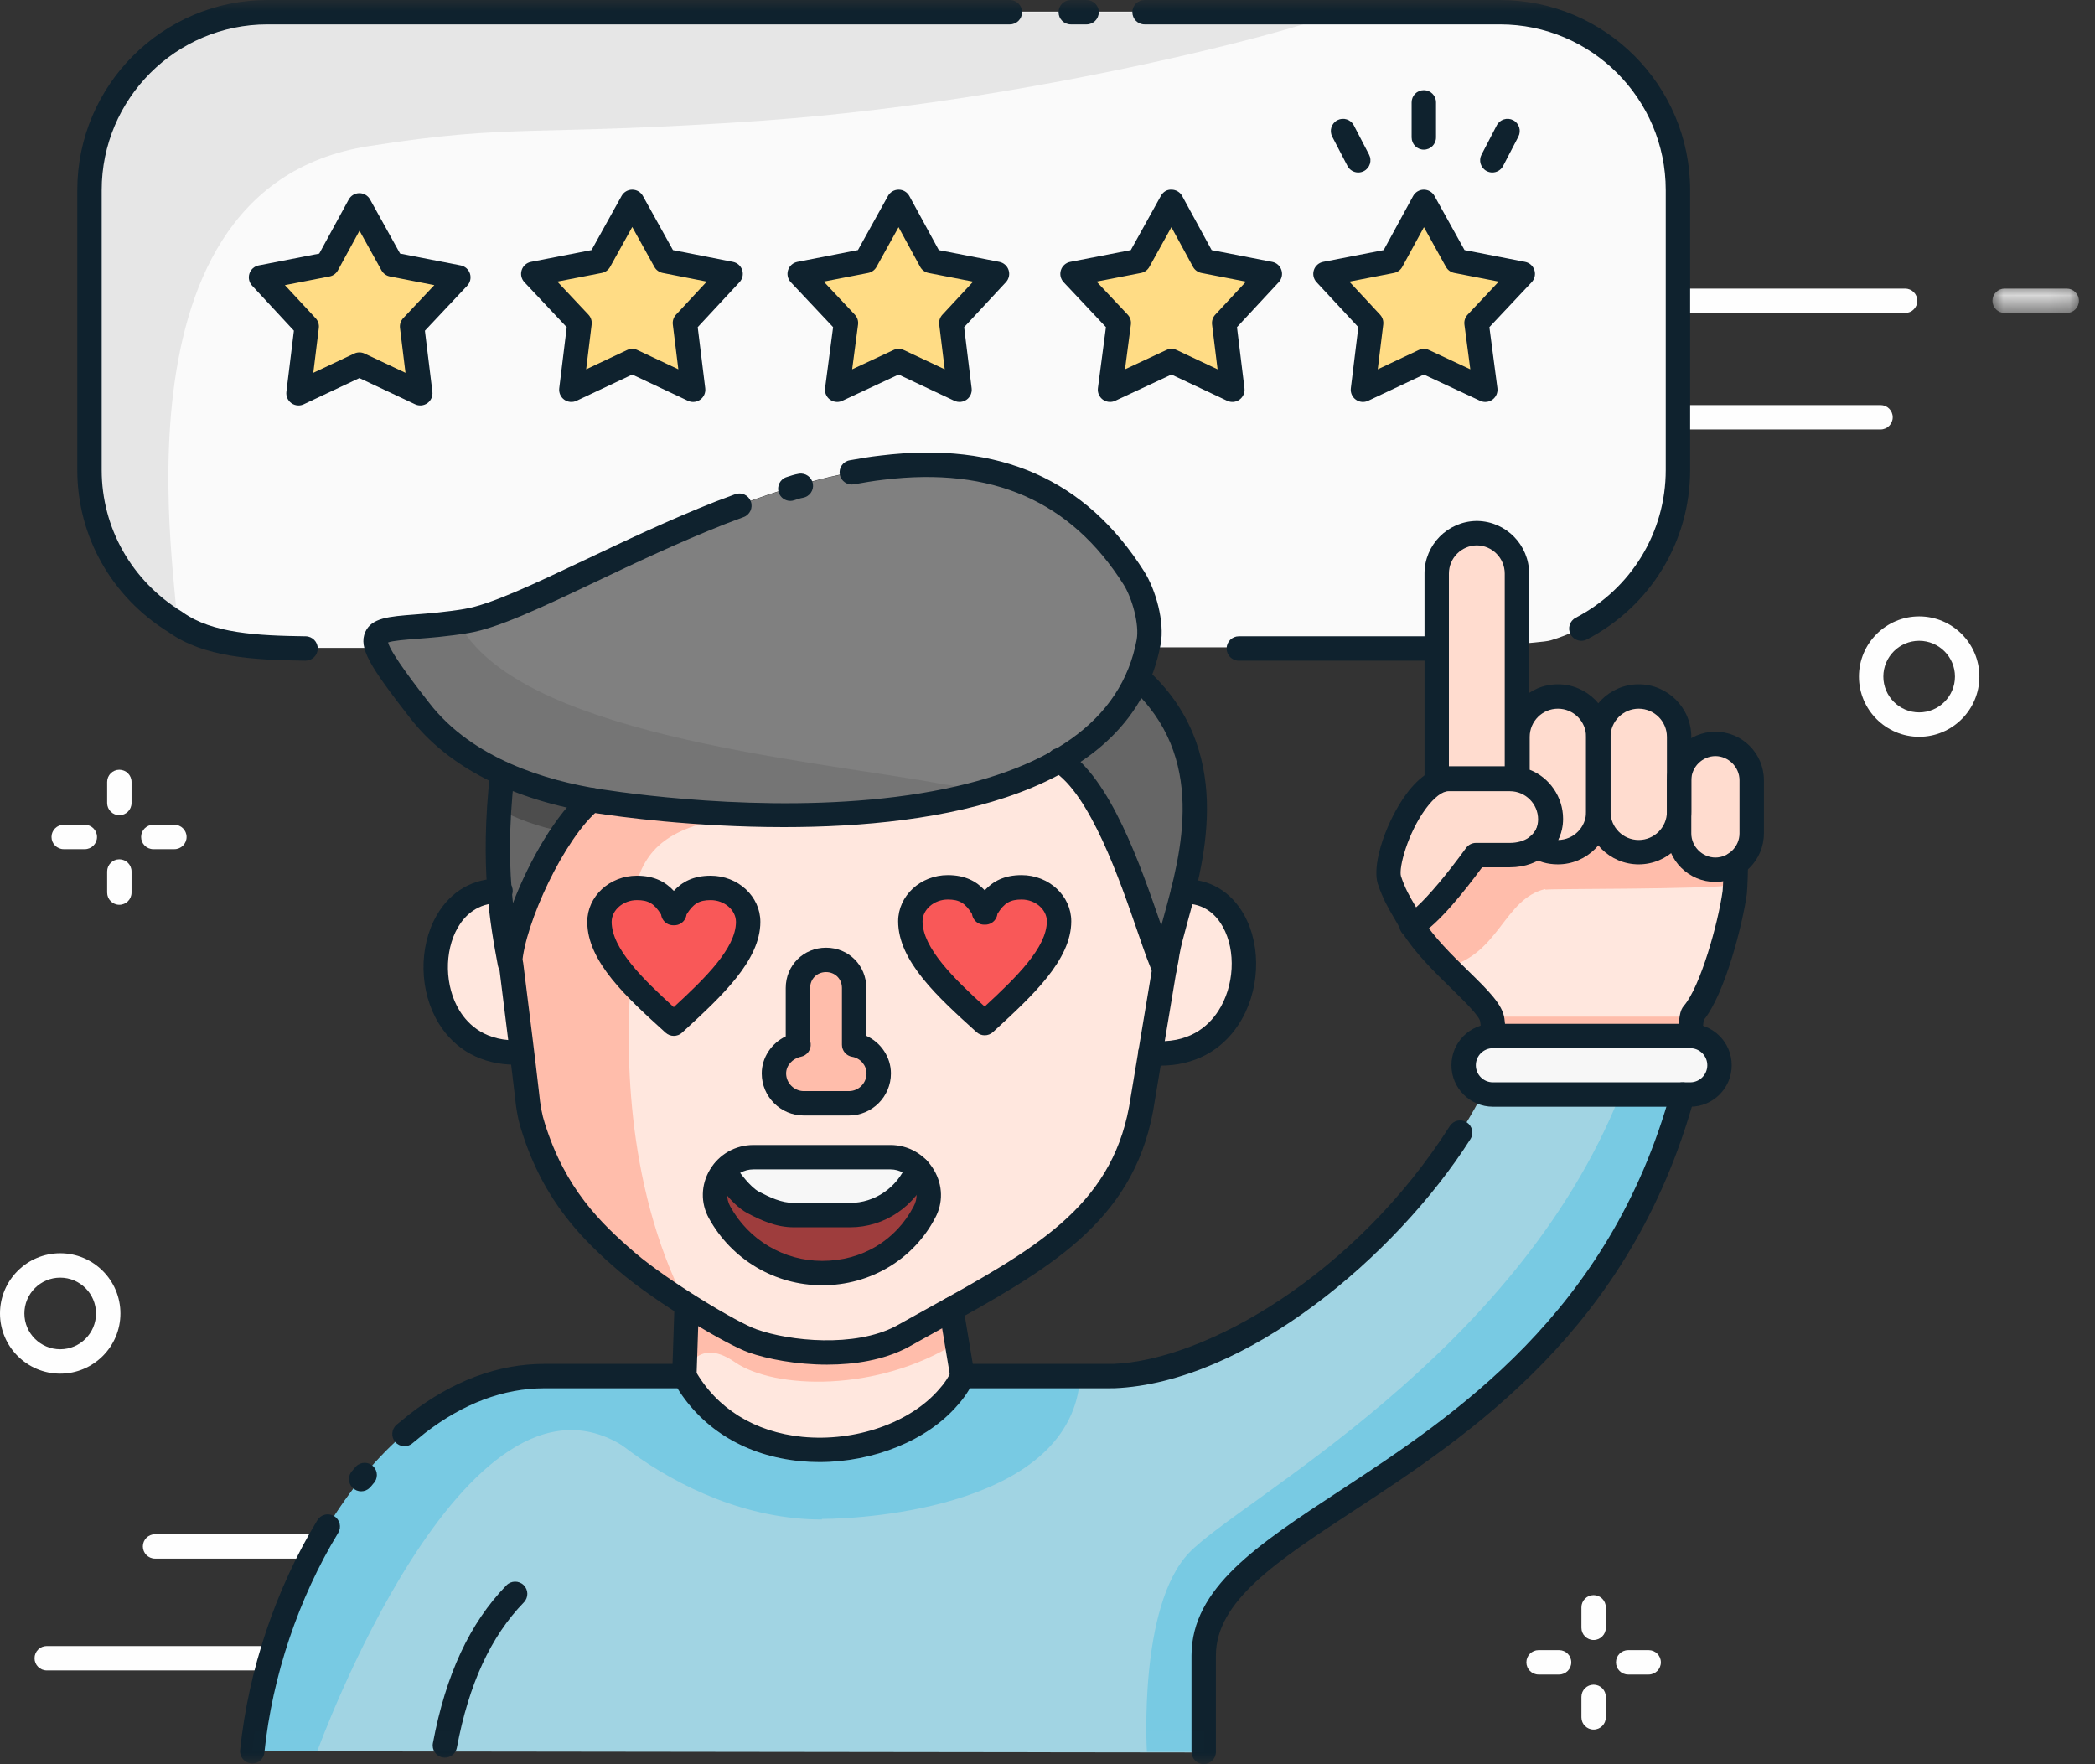 <?xml version="1.0" encoding="UTF-8"?> <svg xmlns="http://www.w3.org/2000/svg" xmlns:xlink="http://www.w3.org/1999/xlink" width="95px" height="80px" viewBox="0 0 95 80"><rect x="0" y="0" width="95" height="80" fill="#333333" stroke="none"/> <!-- Generator: Sketch 51.2 (57519) - http://www.bohemiancoding.com/sketch --> <title>Group</title> <desc>Created with Sketch.</desc> <defs> <polygon id="path-1" points="0.006 0.189 3.926 0.189 3.926 1.295 0.006 1.295"></polygon> <polygon id="path-3" points="0 79.994 94.27 79.994 94.27 0 0 0"></polygon> </defs> <g id="Final-Design" stroke="none" stroke-width="1" fill="none" fill-rule="evenodd"> <g id="About" transform="translate(-673, -3888)"> <g id="Group-4" transform="translate(530, 3858)"> <g id="Group" transform="translate(143, 30)"> <path d="M14.333,70.677 L7.031,70.677 C6.726,70.677 6.478,70.429 6.478,70.124 C6.478,69.819 6.726,69.571 7.031,69.571 L14.333,69.571 C14.638,69.571 14.886,69.819 14.886,70.124 C14.886,70.429 14.638,70.677 14.333,70.677" id="Fill-1" fill="#FEFEFE"></path> <path d="M12.262,75.747 L2.12,75.747 C1.814,75.747 1.566,75.499 1.566,75.194 C1.566,74.889 1.814,74.641 2.12,74.641 L12.262,74.641 C12.567,74.641 12.815,74.889 12.815,75.194 C12.815,75.499 12.567,75.747 12.262,75.747" id="Fill-3" fill="#FEFEFE"></path> <path d="M2.73,57.936 C1.835,57.936 1.106,58.665 1.106,59.56 C1.106,60.455 1.835,61.183 2.73,61.183 C3.626,61.183 4.354,60.455 4.354,59.56 C4.354,58.665 3.626,57.936 2.73,57.936 M2.73,62.289 C1.225,62.289 0,61.065 0,59.56 C0,58.055 1.225,56.83 2.73,56.83 C4.236,56.83 5.461,58.055 5.461,59.56 C5.461,61.065 4.236,62.289 2.73,62.289" id="Fill-5" fill="#FEFEFE"></path> <path d="M87.026,29.057 C86.131,29.057 85.402,29.785 85.402,30.68 C85.402,31.575 86.131,32.304 87.026,32.304 C87.922,32.304 88.65,31.575 88.65,30.68 C88.65,29.785 87.922,29.057 87.026,29.057 M87.026,33.41 C85.521,33.41 84.296,32.185 84.296,30.68 C84.296,29.175 85.521,27.951 87.026,27.951 C88.532,27.951 89.757,29.175 89.757,30.68 C89.757,32.185 88.532,33.41 87.026,33.41" id="Fill-7" fill="#FEFEFE"></path> <path d="M3.845,38.506 L2.89,38.506 C2.584,38.506 2.336,38.259 2.336,37.953 C2.336,37.648 2.584,37.4 2.89,37.4 L3.845,37.4 C4.151,37.4 4.399,37.648 4.399,37.953 C4.399,38.259 4.151,38.506 3.845,38.506" id="Fill-9" fill="#FEFEFE"></path> <path d="M7.908,38.506 L6.952,38.506 C6.646,38.506 6.399,38.259 6.399,37.953 C6.399,37.648 6.646,37.4 6.952,37.4 L7.908,37.4 C8.213,37.4 8.461,37.648 8.461,37.953 C8.461,38.259 8.213,38.506 7.908,38.506" id="Fill-11" fill="#FEFEFE"></path> <path d="M5.412,41.028 C5.106,41.028 4.859,40.78 4.859,40.475 L4.859,39.519 C4.859,39.214 5.106,38.966 5.412,38.966 C5.718,38.966 5.965,39.214 5.965,39.519 L5.965,40.475 C5.965,40.78 5.718,41.028 5.412,41.028" id="Fill-13" fill="#FEFEFE"></path> <path d="M5.412,36.966 C5.106,36.966 4.859,36.719 4.859,36.413 L4.859,35.458 C4.859,35.153 5.106,34.905 5.412,34.905 C5.718,34.905 5.965,35.153 5.965,35.458 L5.965,36.413 C5.965,36.719 5.718,36.966 5.412,36.966" id="Fill-15" fill="#FEFEFE"></path> <path d="M86.389,14.192 L76.115,14.192 C75.809,14.192 75.561,13.945 75.561,13.639 C75.561,13.333 75.809,13.086 76.115,13.086 L86.389,13.086 C86.695,13.086 86.943,13.333 86.943,13.639 C86.943,13.945 86.695,14.192 86.389,14.192" id="Fill-17" fill="#FEFEFE"></path> <path d="M85.274,19.474 L76.114,19.474 C75.809,19.474 75.561,19.227 75.561,18.921 C75.561,18.616 75.809,18.368 76.114,18.368 L85.274,18.368 C85.579,18.368 85.827,18.616 85.827,18.921 C85.827,19.227 85.579,19.474 85.274,19.474" id="Fill-19" fill="#FEFEFE"></path> <g id="Group-23" transform="translate(90.344, 12.897)"> <mask id="mask-2" fill="white"> <use xlink:href="#path-1"></use> </mask> <g id="Clip-22"></g> <path d="M3.373,1.295 L0.559,1.295 C0.253,1.295 0.006,1.047 0.006,0.742 C0.006,0.436 0.253,0.189 0.559,0.189 L3.373,0.189 C3.679,0.189 3.927,0.436 3.927,0.742 C3.927,1.047 3.679,1.295 3.373,1.295" id="Fill-21" fill="#FEFEFE" mask="url(#mask-2)"></path> </g> <path d="M70.698,75.933 L69.769,75.933 C69.464,75.933 69.216,75.685 69.216,75.38 C69.216,75.074 69.464,74.827 69.769,74.827 L70.698,74.827 C71.003,74.827 71.251,75.074 71.251,75.38 C71.251,75.685 71.003,75.933 70.698,75.933" id="Fill-24" fill="#FEFEFE"></path> <path d="M74.76,75.933 L73.831,75.933 C73.526,75.933 73.278,75.685 73.278,75.38 C73.278,75.074 73.526,74.827 73.831,74.827 L74.76,74.827 C75.066,74.827 75.314,75.074 75.314,75.38 C75.314,75.685 75.066,75.933 74.76,75.933" id="Fill-26" fill="#FEFEFE"></path> <path d="M72.265,78.428 C71.959,78.428 71.711,78.18 71.711,77.875 L71.711,76.946 C71.711,76.64 71.959,76.393 72.265,76.393 C72.57,76.393 72.818,76.64 72.818,76.946 L72.818,77.875 C72.818,78.18 72.57,78.428 72.265,78.428" id="Fill-28" fill="#FEFEFE"></path> <path d="M72.265,74.367 C71.959,74.367 71.711,74.119 71.711,73.814 L71.711,72.885 C71.711,72.579 71.959,72.332 72.265,72.332 C72.57,72.332 72.818,72.579 72.818,72.885 L72.818,73.814 C72.818,74.119 72.57,74.367 72.265,74.367" id="Fill-30" fill="#FEFEFE"></path> <path d="M17.094,29.38 C16.669,28.212 18.315,28.636 21.156,28.132 C26.413,27.229 43.697,14.011 51.423,26.194 C51.874,26.911 52.246,28.238 52.087,29.088 C52.06,29.167 52.06,29.273 52.034,29.353 L65.123,29.353 L65.123,25.982 C65.123,24.973 65.946,24.15 66.955,24.15 C67.964,24.15 68.787,24.973 68.787,25.982 L68.787,29.22 C69.052,29.167 70.088,29.114 70.327,29.034 C73.672,28.026 76.114,24.947 76.114,21.284 L76.114,11.409 L76.114,8.596 C76.114,4.163 72.477,0.526 68.043,0.526 L12.129,0.526 C7.695,0.526 4.058,4.163 4.058,8.596 L4.058,21.284 C4.058,24.204 5.624,26.778 7.961,28.185 C9.474,29.273 11.784,29.353 13.855,29.38 L15.501,29.38 L17.12,29.38 L17.094,29.38 Z" id="Fill-32" fill="#FAFAFA"></path> <path d="M70.645,38.643 C70.3,38.643 69.981,38.564 69.716,38.378 C69.397,38.617 68.973,38.749 68.495,38.749 L66.955,38.749 C66.397,39.519 64.831,41.59 64.034,41.935 C65.149,43.74 67.592,45.359 67.672,46.235 L67.751,46.951 L76.619,46.951 C76.645,46.474 76.672,46.049 76.752,45.943 C77.601,44.961 78.424,41.935 78.637,40.448 C78.663,40.183 78.69,39.28 78.69,39.121 C78.424,39.307 78.106,39.413 77.761,39.413 C76.858,39.413 76.114,38.67 76.114,37.767 L76.114,36.785 C76.114,37.794 75.291,38.617 74.283,38.617 C73.274,38.617 72.451,37.794 72.451,36.785 C72.451,37.794 71.628,38.617 70.619,38.617 L70.645,38.643 Z" id="Fill-34" fill="#FFE7DE"></path> <path d="M70.645,31.583 C69.636,31.583 68.813,32.405 68.813,33.414 L68.813,35.325 C69.689,35.484 70.327,36.228 70.327,37.13 C70.327,37.688 70.088,38.112 69.716,38.378 C69.981,38.537 70.3,38.643 70.645,38.643 C71.654,38.643 72.477,37.82 72.477,36.812 L72.477,33.414 C72.477,32.405 71.654,31.583 70.645,31.583" id="Fill-36" fill="#FFDCCF"></path> <path d="M76.141,33.414 C76.141,32.405 75.318,31.583 74.309,31.583 C73.3,31.583 72.477,32.405 72.477,33.414 L72.477,36.812 C72.477,37.82 73.3,38.643 74.309,38.643 C75.318,38.643 76.141,37.82 76.141,36.812 L76.141,35.378 L76.141,33.414 Z" id="Fill-38" fill="#FFDCCF"></path> <path d="M77.787,33.733 C76.884,33.733 76.141,34.476 76.141,35.378 L76.141,36.812 L76.141,37.794 C76.141,38.696 76.884,39.439 77.787,39.439 C78.132,39.439 78.451,39.333 78.716,39.148 C79.141,38.856 79.433,38.351 79.433,37.794 L79.433,35.378 C79.433,34.476 78.69,33.733 77.787,33.733" id="Fill-40" fill="#FFDCCF"></path> <path d="M65.654,35.299 C64.14,35.378 62.707,38.909 63.025,39.864 C63.317,40.82 63.716,41.244 64.061,41.935 C64.857,41.59 66.424,39.519 66.982,38.749 L68.521,38.749 C68.972,38.749 69.397,38.617 69.742,38.378 C70.114,38.086 70.353,37.661 70.353,37.13 C70.353,36.228 69.689,35.458 68.84,35.325 L68.813,35.325 C68.734,35.299 68.627,35.299 68.548,35.299 L65.76,35.299 L65.707,35.299 L65.654,35.299 Z" id="Fill-42" fill="#FFDCCF"></path> <path d="M76.619,46.978 L67.751,46.978 L67.698,46.978 C66.955,46.978 66.371,47.588 66.371,48.305 C66.371,48.889 66.742,49.367 67.247,49.553 C67.379,49.606 67.539,49.632 67.698,49.632 L76.3,49.632 L76.672,49.632 C77.415,49.632 78,49.022 78,48.305 C78,47.562 77.389,46.978 76.672,46.978 L76.646,46.978 L76.619,46.978 Z" id="Fill-44" fill="#F7F7F7"></path> <path d="M40.856,60.622 C38.838,61.683 35.758,61.391 34.112,60.807 C33.581,60.622 32.387,59.958 31.139,59.188 L31.006,62.4 C33.847,67.47 41.732,66.222 43.617,62.4 L43.113,59.374 C42.396,59.772 41.626,60.197 40.856,60.622" id="Fill-46" fill="#FFE7DE"></path> <path d="M33.926,41.802 C33.926,43.342 32.227,44.881 30.555,46.42 C28.855,44.881 27.183,43.342 27.183,41.802 C27.183,40.952 27.953,40.263 28.882,40.263 C29.732,40.263 30.156,40.634 30.581,41.404 C31.006,40.634 31.431,40.263 32.28,40.263 C33.21,40.263 33.98,40.952 33.98,41.802 L33.926,41.802 Z M38.493,50.03 L36.449,50.03 C35.705,50.03 35.095,49.42 35.095,48.677 C35.095,48.04 35.573,47.509 36.21,47.376 L36.21,44.802 C36.21,44.085 36.767,43.527 37.484,43.527 C38.201,43.527 38.759,44.085 38.759,44.802 L38.759,47.376 C39.396,47.482 39.874,48.04 39.874,48.677 C39.874,49.42 39.263,50.03 38.52,50.03 L38.493,50.03 Z M41.891,54.968 C41.015,56.64 39.29,57.728 37.272,57.728 C35.28,57.728 33.528,56.614 32.625,54.968 C32.28,54.33 32.413,53.588 32.811,53.083 C33.13,52.712 33.581,52.446 34.139,52.446 L40.352,52.446 C40.856,52.446 41.307,52.658 41.599,53.004 C42.077,53.508 42.237,54.278 41.865,54.941 L41.891,54.968 Z M44.626,46.394 C42.927,44.854 41.254,43.315 41.254,41.776 C41.254,40.926 42.024,40.236 42.953,40.236 C43.803,40.236 44.228,40.608 44.653,41.377 C45.077,40.608 45.502,40.236 46.352,40.236 C47.281,40.236 48.051,40.926 48.051,41.776 C48.051,43.315 46.352,44.854 44.679,46.394 L44.626,46.394 Z M48.051,34.503 C42.476,37.714 32.679,37.21 27.156,36.361 C27.05,36.334 26.917,36.334 26.811,36.308 C25.112,37.714 23.253,41.722 23.121,43.713 L23.598,47.748 L23.811,49.579 C23.864,50.11 23.97,50.614 24.103,51.119 C25.032,54.092 26.625,55.738 28.351,57.224 C29.068,57.861 30.103,58.578 31.112,59.188 C32.36,59.984 33.555,60.622 34.086,60.807 C35.732,61.391 38.812,61.71 40.829,60.622 C41.599,60.17 42.369,59.772 43.086,59.374 C47.573,56.879 50.839,54.835 51.688,50.296 L52.113,47.748 L52.75,43.926 C52.087,42.652 50.494,36.068 47.998,34.503 L48.051,34.503 Z" id="Fill-48" fill="#FFE7DE"></path> <path d="M40.352,52.446 L34.139,52.446 C33.581,52.446 33.13,52.685 32.811,53.083 C32.865,53.163 33.502,54.172 34.112,54.49 C34.696,54.808 35.307,55.074 35.971,55.074 L38.52,55.074 C39.9,55.074 41.095,54.198 41.599,52.977 C41.281,52.632 40.856,52.42 40.352,52.42 L40.352,52.446 Z" id="Fill-50" fill="#F7F7F7"></path> <path d="M38.546,55.074 L35.997,55.074 C35.307,55.074 34.696,54.782 34.139,54.49 C33.528,54.172 32.891,53.163 32.838,53.083 C32.413,53.588 32.28,54.304 32.652,54.968 C33.555,56.64 35.281,57.728 37.298,57.728 C39.29,57.728 41.042,56.614 41.918,54.968 C42.29,54.278 42.13,53.508 41.653,53.03 C41.148,54.251 39.98,55.127 38.573,55.127 L38.546,55.074 Z" id="Fill-52" fill="#9E3D3D"></path> <path d="M37.458,43.527 C36.741,43.527 36.183,44.085 36.183,44.801 L36.183,47.376 C35.546,47.482 35.068,48.04 35.068,48.677 C35.068,49.42 35.679,50.031 36.422,50.031 L38.467,50.031 C39.21,50.031 39.821,49.42 39.821,48.677 C39.821,48.04 39.343,47.482 38.706,47.376 L38.706,44.801 C38.706,44.085 38.148,43.527 37.431,43.527 L37.458,43.527 Z" id="Fill-54" fill="#FFBDAB"></path> <path d="M32.201,40.236 C31.351,40.236 30.926,40.607 30.502,41.377 C30.077,40.607 29.652,40.236 28.802,40.236 C27.873,40.236 27.103,40.926 27.103,41.775 C27.103,43.315 28.802,44.854 30.475,46.394 C32.174,44.854 33.847,43.315 33.847,41.775 C33.847,40.926 33.077,40.236 32.148,40.236 L32.201,40.236 Z" id="Fill-56" fill="#F95858"></path> <path d="M42.927,40.236 C41.998,40.236 41.228,40.926 41.228,41.775 C41.228,43.315 42.927,44.854 44.6,46.394 C46.299,44.854 47.971,43.315 47.971,41.775 C47.971,40.926 47.202,40.236 46.272,40.236 C45.423,40.236 44.998,40.607 44.573,41.377 C44.148,40.607 43.723,40.236 42.874,40.236 L42.927,40.236 Z" id="Fill-58" fill="#F95858"></path> <path d="M53.626,40.422 C53.334,41.563 53.042,42.545 52.91,43.209 C52.883,43.421 52.83,43.686 52.777,43.926 L52.14,47.748 C57.397,48.226 57.609,40.342 53.626,40.422" id="Fill-60" fill="#FFE7DE"></path> <path d="M65.123,26.008 L65.123,29.38 L65.123,35.432 C65.309,35.352 65.495,35.299 65.68,35.299 L65.733,35.299 L68.521,35.299 C68.628,35.299 68.707,35.299 68.787,35.325 L68.787,29.247 L68.787,26.008 C68.787,25 67.963,24.177 66.955,24.177 C65.946,24.177 65.123,25 65.123,26.008" id="Fill-62" fill="#FFDCCF"></path> <path d="M11.465,79.414 L54.582,79.468 L54.582,75.088 C54.582,68.319 71.495,67.045 76.3,49.659 L67.698,49.659 C67.539,49.659 67.379,49.632 67.247,49.579 C63.211,57.25 55.512,62.188 50.493,62.4 L43.644,62.4 C41.785,66.222 33.873,67.47 31.033,62.4 L24.687,62.4 C17.943,62.4 12.341,70.947 11.465,79.414" id="Fill-64" fill="#A1D4E3"></path> <path d="M27.156,36.334 C32.679,37.183 42.476,37.714 48.051,34.476 C49.644,33.547 50.892,32.326 51.582,30.707 C51.768,30.282 51.901,29.857 52.007,29.379 C52.034,29.3 52.034,29.194 52.06,29.114 C52.219,28.238 51.848,26.937 51.396,26.221 C43.697,14.011 26.386,27.256 21.129,28.158 C18.262,28.636 16.642,28.212 17.067,29.406 C17.253,29.937 17.89,30.813 19.005,32.246 C19.988,33.52 21.315,34.449 22.775,35.113 C24.05,35.697 25.43,36.068 26.811,36.307 L27.156,36.36 L27.156,36.334 Z" id="Fill-66" fill="#808080"></path> <path d="M23.121,43.713 C23.253,41.722 25.112,37.714 26.811,36.307 C25.431,36.069 24.05,35.697 22.776,35.113 C22.537,37.29 22.537,38.988 22.643,40.422 C22.749,41.669 22.935,42.731 23.121,43.74 L23.121,43.713 Z" id="Fill-68" fill="#666666"></path> <path d="M22.669,40.395 C18.713,40.342 18.581,47.987 23.625,47.721 L23.147,43.687 C22.961,42.678 22.776,41.616 22.669,40.369 L22.669,40.395 Z" id="Fill-70" fill="#FFE7DE"></path> <path d="M48.051,34.502 C50.52,36.069 52.14,42.651 52.804,43.926 C52.856,43.687 52.91,43.421 52.936,43.209 C53.042,42.545 53.361,41.563 53.653,40.422 C54.37,37.582 54.875,33.68 51.609,30.733 C50.918,32.352 49.671,33.573 48.077,34.502 L48.051,34.502 Z" id="Fill-72" fill="#666666"></path> <path d="M70.088,40.342 C70.326,40.289 77.177,40.342 78.69,40.13 C78.716,39.758 78.716,39.254 78.716,39.121 C78.451,39.307 78.132,39.413 77.787,39.413 C76.885,39.413 76.141,38.67 76.141,37.767 L76.141,36.785 C76.141,37.794 75.318,38.617 74.309,38.617 C73.3,38.617 72.477,37.794 72.477,36.785 C72.477,37.794 71.654,38.617 70.645,38.617 C70.3,38.617 69.982,38.537 69.716,38.351 C69.397,38.59 68.973,38.723 68.495,38.723 L66.955,38.723 C66.397,39.493 64.831,41.563 64.034,41.908 C64.3,42.333 65.309,43.448 65.654,43.846 C67.99,43.235 68.203,40.767 70.061,40.316 L70.088,40.342 Z" id="Fill-74" fill="#FFBDAB"></path> <mask id="mask-4" fill="white"> <use xlink:href="#path-3"></use> </mask> <g id="Clip-77"></g> <polygon id="Fill-76" fill="#FFBDAB" mask="url(#mask-4)" points="67.698 46.97 76.627 46.97 76.627 46.102 67.698 46.102"></polygon> <path d="M31.139,59.188 C28.218,53.508 28.431,47.084 28.59,44.562 C27.74,43.634 27.103,42.704 27.103,41.776 C27.103,40.926 27.873,40.236 28.802,40.236 C29.333,38.272 30.528,37.449 33.661,36.945 C31.218,36.865 28.962,36.626 27.13,36.334 L26.785,36.281 C25.085,37.688 23.227,41.696 23.094,43.686 L23.572,47.721 L23.784,49.553 C23.838,50.084 23.944,50.588 24.077,51.092 C25.006,54.065 26.599,55.711 28.325,57.198 C29.041,57.834 30.077,58.551 31.086,59.162 L31.139,59.188 Z" id="Fill-78" fill="#FFBDAB" mask="url(#mask-4)"></path> <path d="M22.802,35.086 C24.076,35.67 25.457,36.042 26.838,36.281 L27.183,36.334 C28.988,36.626 31.271,36.865 33.714,36.945 C37.537,37.077 41.759,36.838 45.21,35.724 C44.44,35.777 43.538,35.697 42.502,35.511 C36.422,34.423 23.386,33.281 20.784,28.212 C18.182,28.583 16.749,28.265 17.147,29.38 C17.333,29.91 17.97,30.786 19.085,32.22 C20.067,33.494 21.395,34.423 22.855,35.086 L22.802,35.086 Z" id="Fill-79" fill="#757575" mask="url(#mask-4)"></path> <path d="M22.643,36.705 C23.386,37.104 24.395,37.502 25.563,37.714 C25.962,37.13 26.386,36.626 26.811,36.281 C25.431,36.042 24.05,35.67 22.776,35.086 C22.722,35.644 22.669,36.175 22.616,36.679 L22.643,36.705 Z" id="Fill-80" fill="#4D4D4D" mask="url(#mask-4)"></path> <path d="M37.272,68.877 C39.396,68.877 48.635,68.266 48.98,62.426 L43.617,62.426 C41.759,66.249 33.847,67.496 31.006,62.426 L25.563,62.426 C24.979,62.931 30.422,68.903 37.272,68.903 L37.272,68.877 Z" id="Fill-81" fill="#78CAE3" mask="url(#mask-4)"></path> <path d="M31.033,62.4 C31.033,62.4 31.511,60.516 33.316,61.763 C35.121,63.01 39.794,63.143 43.378,60.887 L43.139,59.374 C42.423,59.772 41.653,60.197 40.883,60.622 C38.865,61.683 35.785,61.391 34.139,60.808 C33.608,60.622 32.413,59.958 31.165,59.188 L31.033,62.4 Z" id="Fill-82" fill="#FFBDAB" mask="url(#mask-4)"></path> <path d="M14.386,79.414 C14.386,79.414 21.076,60.913 28.324,65.612 C28.271,65.452 25.51,62.453 25.563,62.4 L24.661,62.4 C17.917,62.4 12.315,70.947 11.439,79.414 L14.386,79.414 Z" id="Fill-83" fill="#78CAE3" mask="url(#mask-4)"></path> <path d="M54.583,75.088 C54.583,68.319 71.495,67.045 76.3,49.659 L73.459,49.659 C68.707,61.524 56.229,68.001 53.918,70.416 C51.609,72.832 52.007,79.441 52.007,79.441 L54.583,79.441 L54.583,75.062 L54.583,75.088 Z" id="Fill-84" fill="#78CAE3" mask="url(#mask-4)"></path> <path d="M34.67,5.464 C48.343,4.481 61.671,0.553 60.397,0.553 L12.129,0.553 C7.695,0.553 4.058,4.189 4.058,8.622 L4.058,21.31 C4.058,24.23 5.624,26.805 7.961,28.212 C8.518,28.61 4.058,8.622 16.696,6.631 C23.413,5.57 24.05,6.207 34.696,5.464 L34.67,5.464 Z" id="Fill-85" fill="#E6E6E6" mask="url(#mask-4)"></path> <polygon id="Fill-86" fill="#FFDC85" mask="url(#mask-4)" points="16.297 16.532 19.059 17.833 18.687 14.807 20.784 12.577 17.784 11.993 16.297 9.312 14.811 11.993 11.837 12.577 13.908 14.807 13.536 17.833"></polygon> <polygon id="Fill-87" fill="#FFDC85" mask="url(#mask-4)" points="28.67 16.373 31.431 17.674 31.059 14.648 33.13 12.418 30.156 11.834 28.67 9.153 27.183 11.834 24.183 12.418 26.28 14.648 25.908 17.674"></polygon> <polygon id="Fill-88" fill="#FFDC85" mask="url(#mask-4)" points="40.75 16.373 43.511 17.674 43.139 14.648 45.21 12.418 42.21 11.834 40.75 9.153 39.263 11.834 36.263 12.418 38.36 14.648 37.962 17.674"></polygon> <polygon id="Fill-89" fill="#FFDC85" mask="url(#mask-4)" points="53.122 16.373 55.883 17.674 55.511 14.648 57.583 12.418 54.583 11.834 53.122 9.153 51.636 11.834 48.635 12.418 50.733 14.648 50.334 17.674"></polygon> <polygon id="Fill-90" fill="#FFDC85" mask="url(#mask-4)" points="61.804 17.674 64.565 16.373 67.353 17.674 66.955 14.648 69.052 12.418 66.052 11.834 64.565 9.153 63.105 11.834 60.105 12.418 62.176 14.648"></polygon> <path d="M20.174,79.702 C20.141,79.702 20.106,79.699 20.072,79.693 C19.771,79.636 19.574,79.347 19.63,79.047 C20.213,75.938 21.303,73.597 22.963,71.889 C23.176,71.67 23.526,71.665 23.745,71.877 C23.964,72.09 23.969,72.441 23.756,72.659 C22.253,74.207 21.259,76.363 20.717,79.251 C20.668,79.517 20.435,79.702 20.174,79.702" id="Fill-91" fill="#0F222E" mask="url(#mask-4)"></path> <path d="M49.272,1.106 L48.556,1.106 C48.25,1.106 48.002,0.858 48.002,0.553 C48.002,0.247 48.25,-0 48.556,-0 L49.272,-0 C49.578,-0 49.826,0.247 49.826,0.553 C49.826,0.858 49.578,1.106 49.272,1.106 M71.708,29.057 C71.508,29.057 71.315,28.948 71.217,28.759 C71.075,28.488 71.181,28.154 71.452,28.013 C73.97,26.703 75.535,24.134 75.535,21.31 L75.535,8.622 C75.535,4.478 72.162,1.106 68.017,1.106 L51.901,1.106 C51.596,1.106 51.348,0.858 51.348,0.553 C51.348,0.247 51.596,-0 51.901,-0 L68.017,-0 C72.772,-0 76.641,3.868 76.641,8.622 L76.641,21.31 C76.641,24.548 74.848,27.493 71.962,28.994 C71.881,29.037 71.793,29.057 71.708,29.057 M65.123,29.959 L56.175,29.959 C55.87,29.959 55.622,29.712 55.622,29.406 C55.622,29.101 55.87,28.853 56.175,28.853 L65.123,28.853 C65.428,28.853 65.676,29.101 65.676,29.406 C65.676,29.712 65.428,29.959 65.123,29.959 M13.855,29.959 L13.848,29.959 C11.493,29.929 9.248,29.808 7.654,28.672 C5.055,27.07 3.505,24.319 3.505,21.31 L3.505,8.622 C3.505,3.868 7.373,-0 12.129,-0 L45.794,-0 C46.1,-0 46.347,0.247 46.347,0.553 C46.347,0.858 46.1,1.106 45.794,1.106 L12.129,1.106 C7.983,1.106 4.611,4.478 4.611,8.622 L4.611,21.31 C4.611,23.939 5.971,26.342 8.25,27.74 C8.262,27.747 8.273,27.755 8.284,27.763 C9.616,28.721 11.683,28.825 13.862,28.853 C14.167,28.857 14.412,29.108 14.408,29.413 C14.404,29.716 14.157,29.959 13.855,29.959" id="Fill-92" fill="#0F222E" mask="url(#mask-4)"></path> <path d="M52.616,48.322 C52.453,48.322 52.286,48.314 52.116,48.299 C51.812,48.271 51.588,48.002 51.615,47.698 C51.643,47.393 51.916,47.171 52.216,47.197 C53.897,47.352 54.786,46.549 55.241,45.85 C55.971,44.731 56.059,43.122 55.451,42.027 C55.178,41.536 54.645,40.944 53.664,40.975 C53.361,40.979 53.106,40.738 53.1,40.433 C53.094,40.128 53.337,39.875 53.642,39.869 C54.843,39.843 55.824,40.421 56.418,41.49 C57.226,42.946 57.124,44.988 56.168,46.454 C55.376,47.669 54.127,48.322 52.616,48.322" id="Fill-93" fill="#0F222E" mask="url(#mask-4)"></path> <path d="M37.504,61.881 C36.102,61.881 34.781,61.622 33.954,61.329 C32.976,60.993 29.76,59.083 28.072,57.645 C26.463,56.259 24.664,54.512 23.655,51.284 C23.503,50.83 23.405,50.318 23.34,49.632 C23.157,48.04 22.949,46.373 22.634,43.85 L22.625,43.781 C22.587,43.479 22.802,43.202 23.105,43.164 C23.407,43.127 23.685,43.341 23.722,43.645 L23.731,43.713 C24.047,46.239 24.256,47.909 24.44,49.516 C24.498,50.126 24.581,50.563 24.707,50.944 C25.633,53.904 27.232,55.462 28.792,56.804 C30.333,58.119 33.452,59.987 34.318,60.284 C35.814,60.815 38.755,61.117 40.625,60.132 C41.116,59.857 41.609,59.584 42.089,59.318 C46.885,56.666 50.351,54.748 51.198,50.195 L52.258,43.835 C52.308,43.533 52.592,43.33 52.895,43.38 C53.196,43.43 53.399,43.715 53.349,44.017 L52.287,50.387 C51.343,55.464 47.496,57.592 42.625,60.286 C42.146,60.551 41.655,60.822 41.153,61.104 C40.069,61.675 38.754,61.881 37.504,61.881" id="Fill-94" fill="#0F222E" mask="url(#mask-4)"></path> <path d="M36.736,47.206 C36.748,47.243 36.756,47.28 36.76,47.319 C36.789,47.601 36.6,47.859 36.323,47.918 C35.932,47.999 35.648,48.318 35.648,48.677 C35.648,49.111 36.014,49.477 36.449,49.477 L38.493,49.477 C38.935,49.477 39.294,49.118 39.294,48.677 C39.294,48.308 39.013,47.983 38.641,47.921 C38.374,47.877 38.179,47.646 38.179,47.376 L38.179,44.802 C38.179,44.39 37.869,44.08 37.458,44.08 C37.046,44.08 36.736,44.39 36.736,44.802 L36.736,47.206 Z M38.493,50.583 L36.449,50.583 C35.397,50.583 34.542,49.728 34.542,48.677 C34.542,47.958 34.979,47.309 35.63,46.994 L35.63,44.802 C35.63,43.777 36.433,42.974 37.458,42.974 C38.482,42.974 39.285,43.777 39.285,44.802 L39.285,46.971 C39.945,47.27 40.4,47.937 40.4,48.677 C40.4,49.728 39.545,50.583 38.493,50.583 Z" id="Fill-95" fill="#0F222E" mask="url(#mask-4)"></path> <path d="M23.12,44.239 C22.856,44.239 22.625,44.05 22.577,43.787 C22.226,41.896 21.747,39.306 22.226,35.025 C22.26,34.721 22.533,34.501 22.837,34.537 C23.141,34.571 23.359,34.844 23.325,35.148 C23.055,37.564 23.088,39.359 23.26,40.952 C24.008,39.001 25.249,36.856 26.458,35.855 C26.694,35.66 27.042,35.693 27.237,35.928 C27.432,36.163 27.399,36.512 27.164,36.707 C25.576,38.021 23.794,41.897 23.673,43.723 C23.654,44.001 23.431,44.222 23.153,44.238 C23.142,44.239 23.131,44.239 23.12,44.239" id="Fill-96" fill="#0F222E" mask="url(#mask-4)"></path> <path d="M74.309,32.136 C73.604,32.136 73.03,32.709 73.03,33.414 L73.03,36.812 C73.03,37.517 73.604,38.09 74.309,38.09 C75.014,38.09 75.588,37.517 75.588,36.812 L75.588,33.414 C75.588,32.709 75.014,32.136 74.309,32.136 M74.309,39.196 C72.994,39.196 71.924,38.126 71.924,36.812 L71.924,33.414 C71.924,32.099 72.994,31.03 74.309,31.03 C75.624,31.03 76.694,32.099 76.694,33.414 L76.694,36.812 C76.694,38.126 75.624,39.196 74.309,39.196" id="Fill-97" fill="#0F222E" mask="url(#mask-4)"></path> <path d="M77.787,34.286 C77.195,34.286 76.694,34.786 76.694,35.378 L76.694,37.794 C76.694,38.386 77.195,38.886 77.787,38.886 C78.379,38.886 78.88,38.386 78.88,37.794 L78.88,35.378 C78.88,34.786 78.379,34.286 77.787,34.286 M77.787,39.992 C76.575,39.992 75.588,39.006 75.588,37.794 L75.588,35.378 C75.588,34.166 76.575,33.18 77.787,33.18 C79,33.18 79.986,34.166 79.986,35.378 L79.986,37.794 C79.986,39.006 79,39.992 77.787,39.992" id="Fill-98" fill="#0F222E" mask="url(#mask-4)"></path> <path d="M65.68,35.878 C65.404,35.878 65.035,36.16 64.669,36.65 C63.834,37.769 63.418,39.363 63.529,39.733 C63.717,40.298 63.932,40.663 64.16,41.05 C64.178,41.081 64.197,41.112 64.215,41.144 C64.767,40.647 65.614,39.648 66.48,38.452 C66.584,38.308 66.75,38.223 66.928,38.223 L68.468,38.223 C69.105,38.223 69.747,37.893 69.747,37.157 C69.747,36.452 69.174,35.878 68.468,35.878 L65.68,35.878 Z M64.034,42.514 L64.008,42.514 C63.746,42.514 63.519,42.33 63.466,42.074 C63.465,42.07 63.465,42.066 63.464,42.062 C63.379,41.903 63.293,41.757 63.207,41.611 C62.96,41.191 62.705,40.758 62.474,40.066 C62.189,39.108 62.932,37.129 63.783,35.989 C64.376,35.193 65.032,34.772 65.68,34.772 L68.468,34.772 C69.783,34.772 70.853,35.842 70.853,37.157 C70.853,38.415 69.85,39.329 68.468,39.329 L67.209,39.329 C66.443,40.369 65.226,41.904 64.385,42.388 C64.288,42.469 64.164,42.514 64.034,42.514 Z" id="Fill-99" fill="#0F222E" mask="url(#mask-4)"></path> <path d="M69.366,34.905 C70.255,35.249 70.88,36.133 70.88,37.13 C70.88,37.474 70.803,37.799 70.655,38.09 C71.356,38.085 71.924,37.513 71.924,36.812 L71.924,33.414 C71.924,32.709 71.35,32.136 70.645,32.136 C69.94,32.136 69.366,32.709 69.366,33.414 L69.366,34.905 Z M70.645,39.196 C70.165,39.196 69.745,39.073 69.399,38.831 C69.255,38.73 69.168,38.568 69.163,38.393 C69.158,38.218 69.237,38.051 69.374,37.943 C69.639,37.735 69.774,37.462 69.774,37.13 C69.774,36.516 69.314,35.963 68.728,35.872 C68.459,35.83 68.26,35.598 68.26,35.325 L68.26,33.414 C68.26,32.099 69.33,31.03 70.645,31.03 C71.96,31.03 73.03,32.099 73.03,33.414 L73.03,36.812 C73.03,38.126 71.96,39.196 70.645,39.196 Z" id="Fill-100" fill="#0F222E" mask="url(#mask-4)"></path> <path d="M66.968,24.73 C66.269,24.737 65.702,25.308 65.702,26.008 L65.702,34.746 C65.713,34.746 65.723,34.746 65.733,34.746 L68.234,34.746 L68.234,26.008 C68.234,25.308 67.667,24.737 66.968,24.73 M65.149,35.984 C65.042,35.984 64.937,35.954 64.845,35.893 C64.69,35.791 64.596,35.618 64.596,35.431 L64.596,26.008 C64.596,24.711 65.638,23.652 66.93,23.624 C66.938,23.624 66.946,23.624 66.955,23.624 L66.981,23.624 C66.99,23.624 66.998,23.624 67.006,23.624 C68.297,23.652 69.34,24.711 69.34,26.008 L69.34,35.325 C69.34,35.503 69.254,35.67 69.11,35.774 C68.966,35.878 68.78,35.906 68.611,35.85 C68.594,35.851 68.554,35.852 68.521,35.852 L65.733,35.852 C65.634,35.852 65.494,35.885 65.367,35.94 C65.298,35.97 65.223,35.984 65.149,35.984" id="Fill-101" fill="#0F222E" mask="url(#mask-4)"></path> <path d="M43.643,62.953 C43.378,62.953 43.143,62.761 43.098,62.49 L42.594,59.464 C42.544,59.164 42.747,58.878 43.049,58.828 C43.349,58.779 43.635,58.982 43.685,59.283 L44.189,62.309 C44.24,62.61 44.036,62.895 43.735,62.945 C43.704,62.95 43.673,62.953 43.643,62.953" id="Fill-102" fill="#0F222E" mask="url(#mask-4)"></path> <path d="M31.033,62.953 C31.027,62.953 31.02,62.953 31.014,62.952 C30.709,62.942 30.47,62.687 30.48,62.381 L30.586,59.17 C30.596,58.864 30.856,58.613 31.157,58.635 C31.463,58.645 31.702,58.901 31.692,59.206 L31.585,62.418 C31.575,62.717 31.33,62.953 31.033,62.953" id="Fill-103" fill="#0F222E" mask="url(#mask-4)"></path> <path d="M23.375,48.281 C21.868,48.281 20.64,47.622 19.894,46.405 C19.008,44.96 18.972,42.944 19.805,41.501 C20.442,40.399 21.478,39.81 22.711,39.842 C23.016,39.851 23.257,40.105 23.249,40.41 C23.241,40.715 22.976,40.971 22.682,40.948 C21.641,40.933 21.063,41.535 20.763,42.055 C20.133,43.144 20.165,44.731 20.837,45.827 C21.24,46.484 22.042,47.25 23.596,47.169 C23.902,47.163 24.162,47.387 24.178,47.692 C24.193,47.997 23.959,48.258 23.654,48.273 C23.56,48.279 23.467,48.281 23.375,48.281" id="Fill-104" fill="#0F222E" mask="url(#mask-4)"></path> <path d="M34.166,53.026 C33.74,53.026 33.356,53.244 33.139,53.61 C32.932,53.959 32.922,54.357 33.111,54.702 C33.948,56.228 35.542,57.175 37.272,57.175 L37.298,57.175 C39.076,57.175 40.62,56.254 41.428,54.711 C41.619,54.363 41.607,53.967 41.4,53.618 C41.18,53.247 40.798,53.026 40.378,53.026 L34.166,53.026 Z M37.298,58.281 L37.272,58.281 C35.138,58.281 33.172,57.114 32.141,55.234 C31.765,54.547 31.782,53.73 32.187,53.047 C32.605,52.341 33.345,51.92 34.166,51.92 L40.378,51.92 C41.193,51.92 41.93,52.343 42.352,53.054 C42.757,53.738 42.776,54.553 42.403,55.233 C41.42,57.11 39.462,58.281 37.298,58.281 Z" id="Fill-105" fill="#0F222E" mask="url(#mask-4)"></path> <path d="M38.546,55.653 L35.997,55.653 C35.186,55.653 34.508,55.334 33.882,55.006 C33.132,54.6 32.445,53.524 32.369,53.403 C32.207,53.144 32.286,52.803 32.545,52.641 C32.803,52.479 33.145,52.558 33.307,52.816 C33.535,53.18 34.034,53.831 34.402,54.03 C34.92,54.301 35.437,54.547 35.997,54.547 L38.546,54.547 C39.666,54.547 40.674,53.859 41.115,52.792 C41.231,52.51 41.555,52.376 41.837,52.492 C42.119,52.609 42.254,52.932 42.137,53.215 C41.525,54.696 40.116,55.653 38.546,55.653" id="Fill-106" fill="#0F222E" mask="url(#mask-4)"></path> <path d="M37.16,66.298 C36.866,66.298 36.571,66.284 36.277,66.255 C33.863,66.016 31.901,64.848 30.718,62.953 L24.687,62.953 C22.836,62.953 21.012,63.637 19.264,64.987 C19.188,65.054 19.082,65.139 18.977,65.223 C18.883,65.298 18.789,65.372 18.701,65.448 C18.47,65.646 18.121,65.62 17.922,65.387 C17.723,65.155 17.75,64.806 17.982,64.607 C18.078,64.524 18.182,64.442 18.286,64.359 C18.381,64.283 18.477,64.207 18.566,64.13 C20.534,62.609 22.586,61.847 24.687,61.847 L31.033,61.847 C31.232,61.847 31.417,61.955 31.515,62.128 C32.493,63.866 34.223,64.941 36.386,65.155 C38.781,65.39 41.273,64.524 42.587,62.995 C42.823,62.735 43.007,62.46 43.141,62.168 C43.269,61.891 43.597,61.769 43.875,61.897 C44.153,62.025 44.274,62.354 44.146,62.631 C43.964,63.026 43.718,63.395 43.416,63.727 C42.051,65.315 39.615,66.298 37.16,66.298 M16.377,67.625 C16.236,67.625 16.095,67.571 15.987,67.463 C15.77,67.248 15.769,66.898 15.985,66.682 C15.998,66.668 16.011,66.651 16.025,66.633 C16.064,66.584 16.105,66.535 16.144,66.495 C16.36,66.279 16.71,66.278 16.927,66.494 C17.143,66.709 17.144,67.059 16.929,67.275 C16.915,67.289 16.902,67.307 16.889,67.324 C16.849,67.373 16.809,67.423 16.769,67.462 C16.661,67.57 16.519,67.625 16.377,67.625 M11.44,79.967 C11.42,79.967 11.401,79.966 11.382,79.964 C11.078,79.933 10.857,79.662 10.888,79.358 C11.261,75.742 12.505,72.04 14.391,68.935 C14.549,68.674 14.889,68.591 15.151,68.749 C15.412,68.908 15.495,69.248 15.336,69.509 C13.534,72.477 12.345,76.015 11.989,79.471 C11.959,79.756 11.719,79.967 11.44,79.967" id="Fill-107" fill="#0F222E" mask="url(#mask-4)"></path> <path d="M52.803,44.479 C52.599,44.479 52.409,44.365 52.313,44.181 C52.126,43.822 51.904,43.176 51.595,42.28 C50.785,39.929 49.431,35.993 47.734,34.946 C47.474,34.786 47.394,34.445 47.554,34.185 C47.714,33.926 48.055,33.844 48.315,34.005 C50.348,35.259 51.728,39.268 52.641,41.92 C52.647,41.937 52.654,41.955 52.659,41.972 C52.697,41.832 52.737,41.686 52.779,41.536 C53.568,38.661 54.76,34.317 51.239,31.144 C51.012,30.939 50.993,30.59 51.198,30.363 C51.402,30.136 51.753,30.118 51.979,30.323 C56.007,33.952 54.654,38.882 53.845,41.828 C53.685,42.413 53.546,42.919 53.482,43.301 C53.46,43.475 53.414,43.726 53.344,44.045 C53.293,44.272 53.106,44.443 52.876,44.474 C52.852,44.477 52.827,44.479 52.803,44.479" id="Fill-108" fill="#0F222E" mask="url(#mask-4)"></path> <path d="M28.882,40.816 C28.261,40.816 27.736,41.267 27.736,41.802 C27.736,43.011 29.162,44.403 30.552,45.671 C31.986,44.347 33.373,42.994 33.373,41.802 C33.373,41.267 32.848,40.816 32.227,40.816 C31.714,40.816 31.442,40.967 31.131,41.469 C31.122,41.544 31.097,41.618 31.057,41.685 C30.958,41.853 30.777,41.957 30.581,41.957 L30.528,41.957 C30.332,41.957 30.151,41.853 30.052,41.685 C30.012,41.618 29.988,41.544 29.979,41.469 C29.667,40.967 29.395,40.816 28.882,40.816 M30.555,46.973 C30.422,46.973 30.288,46.926 30.183,46.83 C28.436,45.247 26.63,43.611 26.63,41.802 C26.63,40.648 27.64,39.71 28.882,39.71 C29.674,39.71 30.183,39.995 30.555,40.398 C30.926,39.995 31.435,39.71 32.227,39.71 C33.469,39.71 34.48,40.648 34.48,41.802 C34.48,43.56 32.714,45.185 31.006,46.756 L30.929,46.827 C30.824,46.925 30.689,46.973 30.555,46.973" id="Fill-109" fill="#0F222E" mask="url(#mask-4)"></path> <path d="M42.98,40.789 C42.359,40.789 41.834,41.241 41.834,41.776 C41.834,42.985 43.26,44.377 44.65,45.644 C46.084,44.32 47.471,42.967 47.471,41.776 C47.471,41.241 46.947,40.789 46.325,40.789 C45.813,40.789 45.54,40.941 45.229,41.442 C45.22,41.517 45.196,41.591 45.155,41.658 C45.056,41.827 44.875,41.93 44.679,41.93 L44.626,41.93 C44.43,41.93 44.249,41.827 44.15,41.658 C44.11,41.591 44.086,41.517 44.077,41.442 C43.765,40.941 43.493,40.789 42.98,40.789 M44.653,46.947 C44.52,46.947 44.387,46.899 44.281,46.803 C42.534,45.221 40.728,43.584 40.728,41.776 C40.728,40.622 41.738,39.683 42.98,39.683 C43.772,39.683 44.281,39.969 44.653,40.371 C45.024,39.969 45.533,39.683 46.325,39.683 C47.567,39.683 48.578,40.622 48.578,41.776 C48.578,43.533 46.813,45.158 45.106,46.729 L45.027,46.801 C44.922,46.898 44.787,46.947 44.653,46.947" id="Fill-110" fill="#0F222E" mask="url(#mask-4)"></path> <path d="M67.698,47.531 C67.271,47.531 66.924,47.878 66.924,48.305 C66.924,48.732 67.271,49.079 67.698,49.079 L76.646,49.079 C77.073,49.079 77.42,48.732 77.42,48.305 C77.42,47.878 77.073,47.531 76.646,47.531 L67.698,47.531 Z M76.646,50.185 L67.698,50.185 C66.661,50.185 65.817,49.342 65.817,48.305 C65.817,47.268 66.661,46.425 67.698,46.425 L76.646,46.425 C77.682,46.425 78.526,47.268 78.526,48.305 C78.526,49.342 77.682,50.185 76.646,50.185 Z" id="Fill-111" fill="#0F222E" mask="url(#mask-4)"></path> <path d="M77.17,46.36 L77.169,46.36 L77.17,46.36 Z M76.646,47.531 C76.636,47.531 76.625,47.531 76.615,47.53 C76.31,47.513 76.077,47.253 76.093,46.948 C76.136,46.164 76.163,45.822 76.366,45.599 C77.1,44.74 77.904,41.904 78.115,40.398 C78.136,40.186 78.163,39.302 78.163,39.148 C78.163,38.842 78.411,38.595 78.716,38.595 C79.021,38.595 79.269,38.842 79.269,39.148 C79.269,39.305 79.244,40.231 79.214,40.53 C79.02,41.914 78.232,45.04 77.258,46.257 C77.23,46.416 77.209,46.794 77.198,47.008 C77.182,47.303 76.938,47.531 76.646,47.531 Z M67.751,47.531 C67.473,47.531 67.233,47.322 67.202,47.039 L67.121,46.322 C67.084,46.067 66.342,45.341 65.8,44.812 C65.025,44.054 64.146,43.194 63.564,42.252 C63.403,41.992 63.484,41.651 63.744,41.491 C64.003,41.331 64.344,41.411 64.505,41.671 C65.016,42.498 65.843,43.307 66.574,44.021 C67.485,44.912 68.143,45.555 68.22,46.195 L68.301,46.917 C68.335,47.22 68.116,47.493 67.813,47.528 C67.792,47.53 67.771,47.531 67.751,47.531 Z" id="Fill-112" fill="#0F222E" mask="url(#mask-4)"></path> <path d="M43.644,62.953 C43.338,62.953 43.091,62.705 43.091,62.4 C43.091,62.095 43.338,61.847 43.644,61.847 L50.494,61.847 C54.656,61.679 61.432,57.842 65.744,51.061 C65.909,50.803 66.251,50.728 66.508,50.891 C66.766,51.055 66.842,51.397 66.678,51.655 C63.308,56.952 56.499,62.712 50.516,62.952 L43.644,62.953 Z M54.583,79.994 C54.277,79.994 54.03,79.747 54.03,79.441 L54.03,75.062 C54.041,72.002 57.007,70.057 60.761,67.594 C65.916,64.211 72.977,59.58 75.767,49.485 C75.849,49.19 76.154,49.02 76.447,49.099 C76.742,49.181 76.915,49.485 76.833,49.78 C73.932,60.276 66.67,65.04 61.368,68.518 C57.891,70.799 55.145,72.6 55.136,75.064 L55.136,79.441 C55.136,79.747 54.888,79.994 54.583,79.994 Z" id="Fill-113" fill="#0F222E" mask="url(#mask-4)"></path> <path d="M14.837,11.993 L14.841,11.993 L14.837,11.993 Z M12.919,12.93 L14.313,14.431 C14.424,14.55 14.477,14.712 14.457,14.874 L14.207,16.905 L16.062,16.032 C16.211,15.962 16.384,15.962 16.533,16.032 L18.387,16.905 L18.138,14.874 C18.118,14.711 18.171,14.548 18.284,14.428 L19.695,12.929 L17.678,12.536 C17.518,12.505 17.38,12.404 17.3,12.262 L16.302,10.461 L15.323,12.258 C15.244,12.403 15.105,12.505 14.943,12.536 L12.919,12.93 Z M13.536,18.386 C13.422,18.386 13.308,18.351 13.212,18.281 C13.049,18.163 12.962,17.965 12.987,17.765 L13.327,14.995 L11.432,12.953 C11.295,12.807 11.249,12.597 11.311,12.406 C11.373,12.215 11.534,12.073 11.731,12.035 L14.476,11.5 L15.812,9.048 C15.908,8.871 16.093,8.76 16.295,8.759 L16.297,8.759 C16.498,8.759 16.683,8.869 16.781,9.044 L18.143,11.5 L20.89,12.035 C21.088,12.073 21.249,12.216 21.311,12.408 C21.372,12.599 21.325,12.81 21.187,12.956 L19.268,14.997 L19.608,17.765 C19.632,17.965 19.546,18.163 19.383,18.281 C19.219,18.399 19.004,18.418 18.823,18.333 L16.297,17.144 L13.772,18.333 C13.697,18.368 13.616,18.386 13.536,18.386 Z" id="Fill-114" fill="#0F222E" mask="url(#mask-4)"></path> <path d="M28.67,15.82 C28.75,15.82 28.831,15.838 28.905,15.873 L30.76,16.746 L30.51,14.715 C30.49,14.553 30.543,14.391 30.654,14.271 L32.049,12.769 L30.05,12.377 C29.89,12.345 29.752,12.245 29.673,12.102 L28.67,10.293 L27.667,12.102 C27.587,12.245 27.449,12.346 27.289,12.377 L25.272,12.769 L26.683,14.269 C26.796,14.388 26.849,14.552 26.829,14.715 L26.58,16.746 L28.434,15.873 C28.508,15.838 28.589,15.82 28.67,15.82 M31.431,18.227 C31.351,18.227 31.27,18.209 31.195,18.174 L28.67,16.984 L26.144,18.174 C25.963,18.26 25.748,18.24 25.584,18.122 C25.421,18.004 25.335,17.806 25.359,17.606 L25.699,14.837 L23.78,12.797 C23.642,12.65 23.594,12.44 23.656,12.248 C23.718,12.057 23.879,11.914 24.077,11.875 L26.824,11.34 L28.186,8.885 C28.283,8.709 28.469,8.6 28.67,8.6 C28.871,8.6 29.056,8.709 29.153,8.885 L30.516,11.341 L33.237,11.875 C33.433,11.914 33.594,12.056 33.656,12.247 C33.718,12.438 33.672,12.647 33.535,12.794 L31.639,14.836 L31.98,17.606 C32.005,17.806 31.918,18.004 31.755,18.122 C31.659,18.191 31.545,18.227 31.431,18.227" id="Fill-115" fill="#0F222E" mask="url(#mask-4)"></path> <path d="M40.75,15.82 C40.83,15.82 40.911,15.838 40.986,15.873 L42.84,16.746 L42.59,14.715 C42.57,14.553 42.623,14.391 42.734,14.271 L44.128,12.771 L42.104,12.377 C41.942,12.345 41.803,12.243 41.725,12.098 L40.746,10.301 L39.747,12.102 C39.668,12.245 39.529,12.346 39.369,12.377 L37.353,12.769 L38.763,14.269 C38.877,14.39 38.931,14.555 38.909,14.72 L38.642,16.746 L40.516,15.872 C40.59,15.837 40.67,15.82 40.75,15.82 M37.962,18.227 C37.846,18.227 37.732,18.19 37.635,18.12 C37.472,18 37.387,17.802 37.414,17.601 L37.778,14.835 L35.86,12.797 C35.722,12.65 35.675,12.44 35.736,12.248 C35.798,12.057 35.96,11.914 36.157,11.875 L38.904,11.34 L40.266,8.885 C40.364,8.709 40.549,8.6 40.75,8.6 L40.752,8.6 C40.954,8.601 41.139,8.711 41.236,8.889 L42.571,11.341 L45.316,11.875 C45.513,11.914 45.674,12.056 45.736,12.247 C45.798,12.437 45.752,12.647 45.616,12.794 L43.72,14.836 L44.06,17.606 C44.085,17.806 43.999,18.004 43.835,18.122 C43.672,18.24 43.457,18.259 43.276,18.174 L40.749,16.984 L38.196,18.175 C38.121,18.209 38.042,18.227 37.962,18.227" id="Fill-116" fill="#0F222E" mask="url(#mask-4)"></path> <path d="M49.725,12.769 L51.136,14.268 C51.25,14.39 51.303,14.555 51.281,14.72 L51.014,16.746 L52.889,15.872 C53.037,15.803 53.209,15.803 53.358,15.873 L55.212,16.746 L54.962,14.715 C54.943,14.553 54.995,14.391 55.106,14.271 L56.5,12.771 L54.477,12.377 C54.315,12.345 54.176,12.243 54.097,12.099 L53.118,10.301 L52.119,12.102 C52.04,12.245 51.901,12.346 51.741,12.377 L49.725,12.769 Z M50.334,18.226 C50.219,18.226 50.104,18.19 50.008,18.12 C49.845,18 49.76,17.801 49.786,17.601 L50.15,14.835 L48.232,12.797 C48.094,12.65 48.047,12.44 48.109,12.248 C48.171,12.057 48.332,11.913 48.53,11.875 L51.277,11.341 L52.639,8.885 C52.736,8.708 52.911,8.587 53.125,8.6 C53.326,8.601 53.512,8.712 53.608,8.889 L54.944,11.341 L57.689,11.875 C57.886,11.913 58.046,12.056 58.108,12.247 C58.171,12.438 58.124,12.647 57.988,12.794 L56.092,14.836 L56.432,17.606 C56.457,17.806 56.371,18.003 56.207,18.122 C56.044,18.24 55.83,18.259 55.648,18.174 L53.121,16.984 L50.568,18.175 C50.494,18.21 50.414,18.226 50.334,18.226 Z" id="Fill-117" fill="#0F222E" mask="url(#mask-4)"></path> <path d="M63.105,11.834 L63.109,11.834 L63.105,11.834 Z M64.565,15.82 C64.645,15.82 64.725,15.837 64.799,15.872 L66.673,16.746 L66.406,14.72 C66.385,14.555 66.438,14.39 66.552,14.269 L67.962,12.769 L65.946,12.377 C65.786,12.346 65.648,12.245 65.568,12.102 L64.57,10.301 L63.59,12.098 C63.512,12.243 63.373,12.345 63.211,12.377 L61.187,12.771 L62.581,14.271 C62.692,14.391 62.745,14.553 62.725,14.715 L62.475,16.746 L64.329,15.873 C64.404,15.838 64.484,15.82 64.565,15.82 Z M67.353,18.227 C67.274,18.227 67.194,18.209 67.119,18.175 L64.566,16.984 L62.04,18.174 C61.857,18.259 61.643,18.24 61.48,18.122 C61.316,18.004 61.23,17.806 61.255,17.606 L61.595,14.836 L59.699,12.794 C59.563,12.647 59.517,12.437 59.579,12.247 C59.641,12.056 59.802,11.914 59.999,11.875 L62.744,11.341 L64.079,8.889 C64.176,8.711 64.361,8.601 64.563,8.6 L64.565,8.6 C64.766,8.6 64.952,8.709 65.049,8.885 L66.411,11.34 L69.158,11.875 C69.356,11.914 69.517,12.057 69.579,12.248 C69.641,12.44 69.593,12.65 69.455,12.797 L67.538,14.835 L67.902,17.601 C67.928,17.802 67.843,18 67.68,18.12 C67.584,18.19 67.469,18.227 67.353,18.227 Z" id="Fill-118" fill="#0F222E" mask="url(#mask-4)"></path> <path d="M61.592,7.822 C61.392,7.822 61.2,7.713 61.101,7.523 L60.411,6.196 C60.27,5.925 60.375,5.592 60.646,5.45 C60.918,5.31 61.251,5.415 61.392,5.686 L62.082,7.014 C62.223,7.284 62.118,7.618 61.847,7.759 C61.765,7.801 61.678,7.822 61.592,7.822" id="Fill-119" fill="#0F222E" mask="url(#mask-4)"></path> <path d="M64.565,6.786 C64.26,6.786 64.012,6.539 64.012,6.233 L64.012,4.641 C64.012,4.335 64.26,4.088 64.565,4.088 C64.87,4.088 65.118,4.335 65.118,4.641 L65.118,6.233 C65.118,6.539 64.87,6.786 64.565,6.786" id="Fill-120" fill="#0F222E" mask="url(#mask-4)"></path> <path d="M67.671,7.822 C67.585,7.822 67.498,7.801 67.416,7.759 C67.145,7.618 67.04,7.284 67.181,7.014 L67.871,5.686 C68.012,5.415 68.346,5.31 68.617,5.45 C68.888,5.592 68.993,5.925 68.852,6.196 L68.162,7.523 C68.063,7.713 67.871,7.822 67.671,7.822" id="Fill-121" fill="#0F222E" mask="url(#mask-4)"></path> <path d="M35.838,22.713 C35.606,22.713 35.391,22.566 35.313,22.335 C35.217,22.045 35.373,21.731 35.663,21.635 C35.832,21.579 36.023,21.515 36.225,21.481 C36.524,21.431 36.811,21.634 36.861,21.936 C36.912,22.236 36.709,22.522 36.407,22.572 C36.291,22.592 36.156,22.636 36.013,22.684 C35.955,22.704 35.896,22.713 35.838,22.713 M35.548,37.506 C31.432,37.507 27.963,37.018 27.072,36.881 C23.252,36.283 20.321,34.788 18.595,32.558 C16.768,30.217 16.249,29.374 16.564,28.659 C16.847,28.017 17.63,27.956 18.815,27.865 C19.429,27.817 20.194,27.758 21.065,27.613 C22.257,27.414 24.23,26.477 26.515,25.393 C28.309,24.541 30.341,23.575 32.475,22.733 C32.633,22.676 32.77,22.624 32.907,22.572 C33.049,22.518 33.19,22.464 33.339,22.41 C33.626,22.306 33.944,22.453 34.048,22.74 C34.153,23.027 34.005,23.345 33.717,23.449 C33.574,23.501 33.437,23.553 33.3,23.605 C33.158,23.66 33.016,23.713 32.868,23.768 C30.782,24.591 28.767,25.547 26.99,26.392 C24.533,27.558 22.592,28.48 21.247,28.704 C20.328,28.857 19.536,28.918 18.9,28.967 C18.39,29.007 17.818,29.051 17.598,29.132 C17.72,29.64 18.978,31.252 19.468,31.879 C21.428,34.411 24.777,35.402 27.242,35.787 C29.133,36.079 35.773,36.952 41.752,35.971 C47.564,35.017 50.858,32.676 51.543,29.012 C51.673,28.323 51.339,27.126 50.955,26.515 C48.554,22.715 44.995,21.156 40.073,21.753 C39.604,21.805 39.156,21.884 38.722,21.961 C38.422,22.014 38.134,21.814 38.081,21.513 C38.028,21.212 38.229,20.925 38.53,20.872 C38.981,20.792 39.447,20.709 39.946,20.655 C45.327,20.002 49.238,21.726 51.891,25.925 C52.405,26.742 52.822,28.196 52.631,29.216 C51.342,36.104 42.518,37.506 35.548,37.506" id="Fill-122" fill="#0F222E" mask="url(#mask-4)"></path> </g> </g> </g> </g> </svg> 